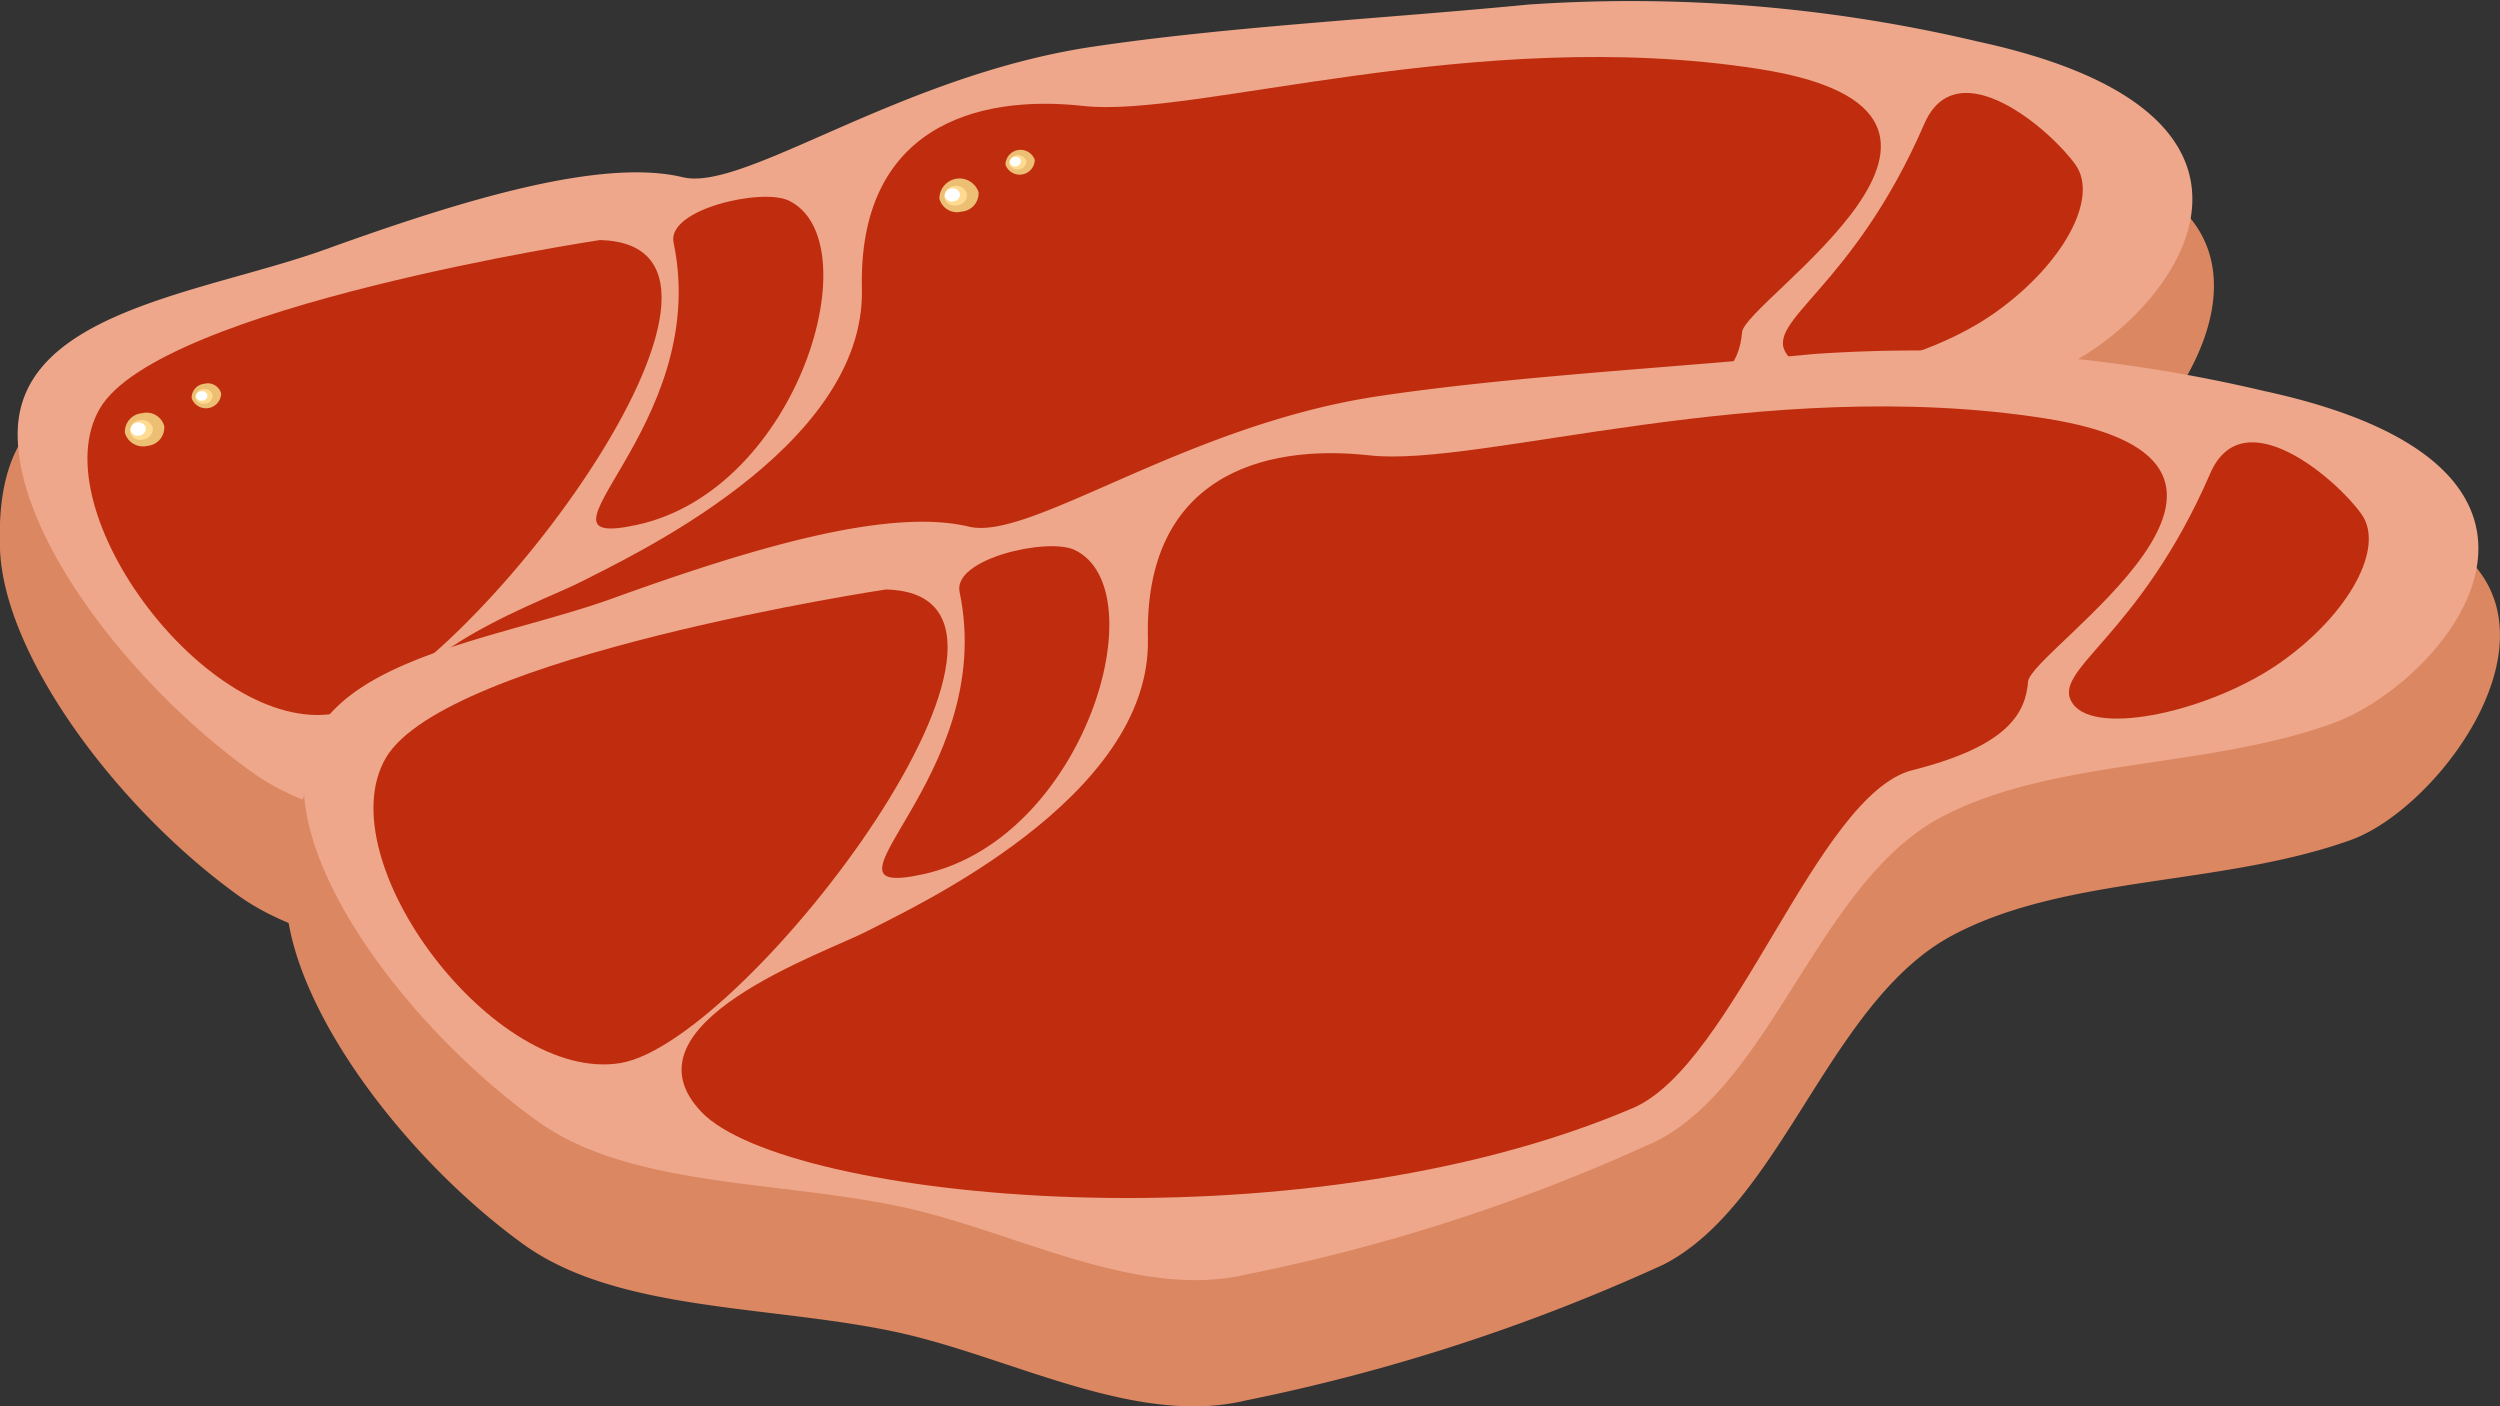 <svg xmlns="http://www.w3.org/2000/svg" width="47.996" height="27" viewBox="0 0 47.996 27">
  <rect x="0" y="0" width="47.996" height="27" fill="#333333" stroke="none"/>
  <g id="Group_2644" data-name="Group 2644" transform="translate(-580.98 -1233.16)">
    <g id="Group_247" data-name="Group 247" transform="translate(580.98 1233.16)">
      <g id="Group_241" data-name="Group 241" transform="translate(0 0)">
        <path id="Path_708" data-name="Path 708" d="M177.977,130.721c2.195-.782,5.767-6.2-1.316-6.509-2.314-.1-5.555-1.033-8.8-.719-2.836.266-5.9.431-8.545.835-3.77.567-6.768,2.824-7.97,2.535-1.59-.384-4.311.445-6.987,1.411-2.339.845-6.178-.758-6.016,3.571.078,2.045,2.235,4.956,4.563,6.639,1.817,1.307,4.765,1.159,7.188,1.689,2.172.475,4.565,1.813,6.672,1.306a36.728,36.728,0,0,0,8.026-2.611c2.275-1.169,3.17-5.056,5.545-6.319C172.512,131.39,175.491,131.609,177.977,130.721Z" transform="translate(-138.343 -121.3)" fill="#db8761"/>
        <path id="Path_709" data-name="Path 709" d="M179.776,114.9c2.15-.762,5.669-4.882-1.293-6.389a28.939,28.939,0,0,0-8.64-.711c-2.788.271-5.8.424-8.4.815-3.7.565-6.651,2.78-7.827,2.5-1.566-.377-4.237.437-6.863,1.385-2.3.828-5.866,1.187-5.908,3.5-.04,2.014,2.193,4.878,4.482,6.525,1.782,1.288,4.678,1.137,7.059,1.663,2.137.47,4.478,1.778,6.562,1.282a35.531,35.531,0,0,0,7.877-2.563c2.231-1.152,3.115-4.968,5.449-6.21C174.406,115.566,177.327,115.776,179.776,114.9Z" transform="translate(-140.505 -107.712)" fill="#eea78a"/>
        <path id="Path_710" data-name="Path 710" d="M160.591,142.042s-8.457,1.274-9.6,3.235,2.088,6.263,4.51,5.856C157.941,150.718,164.426,142.132,160.591,142.042Z" transform="translate(-149.075 -137.433)" fill="#c02c0e"/>
        <path id="Path_711" data-name="Path 711" d="M224.777,136.7c-.139-.642,1.694-1.054,2.208-.809,1.6.76.2,5.553-2.914,6.227C221.712,142.63,225.52,140.261,224.777,136.7Z" transform="translate(-211.845 -132.041)" fill="#c02c0e"/>
        <path id="Path_712" data-name="Path 712" d="M195.652,129.335c-1.627-1.7,2.378-3.056,3.193-3.483s5.448-2.538,5.375-5.615,2.162-3.746,4.261-3.511,7.532-1.56,12.96-.711-.276,4.454-.323,5.053-.378,1.237-2.217,1.7-3.433,5.666-5.373,6.489C207.061,132.019,197.279,131.026,195.652,129.335Z" transform="translate(-187.673 -114.691)" fill="#c02c0e"/>
        <path id="Path_713" data-name="Path 713" d="M398.155,122.265c.455.635-.233,1.911-1.543,2.839s-3.548,1.442-4,.8,1.26-1.243,2.636-4.414C395.877,120.019,397.7,121.618,398.155,122.265Z" transform="translate(-358.309 -119.102)" fill="#c02c0e"/>
      </g>
      <g id="Group_242" data-name="Group 242" transform="translate(2.394 7.927)">
        <path id="Path_714" data-name="Path 714" d="M156.773,166.781a.355.355,0,0,1-.322.375.363.363,0,0,1-.434-.248.358.358,0,0,1,.331-.379A.35.35,0,0,1,156.773,166.781Z" transform="translate(-156.013 -166.523)" fill="#edbf75"/>
        <path id="Path_715" data-name="Path 715" d="M157.18,167.706a.212.212,0,0,1-.192.217.2.2,0,0,1-.247-.145.2.2,0,0,1,.185-.225A.211.211,0,0,1,157.18,167.706Z" transform="translate(-156.64 -167.411)" fill="#ffdb92"/>
        <path id="Path_716" data-name="Path 716" d="M157.145,168.014a.136.136,0,0,1-.129.147.132.132,0,0,1-.161-.1.135.135,0,0,1,.12-.146A.139.139,0,0,1,157.145,168.014Z" transform="translate(-156.74 -167.726)" fill="#fff"/>
      </g>
      <g id="Group_243" data-name="Group 243" transform="translate(3.677 7.364)">
        <path id="Path_717" data-name="Path 717" d="M166.045,162.535a.292.292,0,0,1-.566.092.269.269,0,0,1,.243-.279A.265.265,0,0,1,166.045,162.535Z" transform="translate(-165.476 -162.344)" fill="#edbf75"/>
        <path id="Path_718" data-name="Path 718" d="M166.329,163.232a.156.156,0,0,1-.142.167.165.165,0,0,1-.191-.111.158.158,0,0,1,.142-.166A.155.155,0,0,1,166.329,163.232Z" transform="translate(-165.925 -163.013)" fill="#ffdb92"/>
        <path id="Path_719" data-name="Path 719" d="M166.313,163.488a.1.1,0,0,1-.09.111.112.112,0,0,1-.129-.072.1.1,0,0,1,.1-.109A.1.1,0,0,1,166.313,163.488Z" transform="translate(-166.009 -163.27)" fill="#fff"/>
      </g>
      <g id="Group_244" data-name="Group 244" transform="translate(18.031 3.425)">
        <path id="Path_720" data-name="Path 720" d="M272.862,133.312a.353.353,0,0,1-.325.372.348.348,0,0,1-.427-.248.386.386,0,0,1,.752-.124Z" transform="translate(-272.106 -133.047)" fill="#edbf75"/>
        <path id="Path_721" data-name="Path 721" d="M273.25,134.261a.2.2,0,0,1-.189.217.2.2,0,0,1-.245-.148.207.207,0,0,1,.184-.222A.217.217,0,0,1,273.25,134.261Z" transform="translate(-272.717 -133.962)" fill="#ffdb92"/>
        <path id="Path_722" data-name="Path 722" d="M273.175,134.569a.134.134,0,0,1-.122.147.138.138,0,0,1-.169-.1.142.142,0,0,1,.128-.148A.14.14,0,0,1,273.175,134.569Z" transform="translate(-272.777 -134.276)" fill="#fff"/>
      </g>
      <g id="Group_245" data-name="Group 245" transform="translate(19.302 2.871)">
        <path id="Path_723" data-name="Path 723" d="M282.1,129.1a.29.29,0,0,1-.563.092.29.29,0,0,1,.563-.092Z" transform="translate(-281.536 -128.902)" fill="#edbf75"/>
        <path id="Path_724" data-name="Path 724" d="M282.375,129.781a.154.154,0,0,1-.14.16.159.159,0,0,1-.19-.107.17.17,0,0,1,.33-.053Z" transform="translate(-281.974 -129.562)" fill="#ffdb92"/>
        <path id="Path_725" data-name="Path 725" d="M282.368,130.012a.111.111,0,0,1-.216.035.1.1,0,0,1,.091-.107A.1.1,0,0,1,282.368,130.012Z" transform="translate(-282.068 -129.797)" fill="#fff"/>
      </g>
    </g>
    <g id="Group_241-2" data-name="Group 241" transform="translate(586.471 1239.868)">
      <path id="Path_708-2" data-name="Path 708" d="M177.977,130.721c2.195-.782,5.767-6.2-1.316-6.509-2.314-.1-5.555-1.033-8.8-.719-2.836.266-5.9.431-8.545.835-3.77.567-6.768,2.824-7.97,2.535-1.59-.384-4.311.445-6.987,1.411-2.339.845-6.178-.758-6.016,3.571.078,2.045,2.235,4.956,4.563,6.639,1.817,1.307,4.765,1.159,7.188,1.689,2.172.475,4.565,1.813,6.672,1.306a36.728,36.728,0,0,0,8.026-2.611c2.275-1.169,3.17-5.056,5.545-6.319C172.512,131.39,175.491,131.609,177.977,130.721Z" transform="translate(-138.343 -121.3)" fill="#db8761"/>
      <path id="Path_709-2" data-name="Path 709" d="M179.776,114.9c2.15-.762,5.669-4.882-1.293-6.389a28.939,28.939,0,0,0-8.64-.711c-2.788.271-5.8.424-8.4.815-3.7.565-6.651,2.78-7.827,2.5-1.566-.377-4.237.437-6.863,1.385-2.3.828-5.866,1.187-5.908,3.5-.04,2.014,2.193,4.878,4.482,6.525,1.782,1.288,4.678,1.137,7.059,1.663,2.137.47,4.478,1.778,6.562,1.282a35.531,35.531,0,0,0,7.877-2.563c2.231-1.152,3.115-4.968,5.449-6.21C174.406,115.566,177.327,115.776,179.776,114.9Z" transform="translate(-140.505 -107.712)" fill="#eea78a"/>
      <path id="Path_710-2" data-name="Path 710" d="M160.591,142.042s-8.457,1.274-9.6,3.235,2.088,6.263,4.51,5.856C157.941,150.718,164.426,142.132,160.591,142.042Z" transform="translate(-149.075 -137.433)" fill="#c02c0e"/>
      <path id="Path_711-2" data-name="Path 711" d="M224.777,136.7c-.139-.642,1.694-1.054,2.208-.809,1.6.76.2,5.553-2.914,6.227C221.712,142.63,225.52,140.261,224.777,136.7Z" transform="translate(-211.845 -132.041)" fill="#c02c0e"/>
      <path id="Path_712-2" data-name="Path 712" d="M195.652,129.335c-1.627-1.7,2.378-3.056,3.193-3.483s5.448-2.538,5.375-5.615,2.162-3.746,4.261-3.511,7.532-1.56,12.96-.711-.276,4.454-.323,5.053-.378,1.237-2.217,1.7-3.433,5.666-5.373,6.489C207.061,132.019,197.279,131.026,195.652,129.335Z" transform="translate(-187.673 -114.691)" fill="#c02c0e"/>
      <path id="Path_713-2" data-name="Path 713" d="M398.155,122.265c.455.635-.233,1.911-1.543,2.839s-3.548,1.442-4,.8,1.26-1.243,2.636-4.414C395.877,120.019,397.7,121.618,398.155,122.265Z" transform="translate(-358.309 -119.102)" fill="#c02c0e"/>
    </g>
  </g>
</svg>
